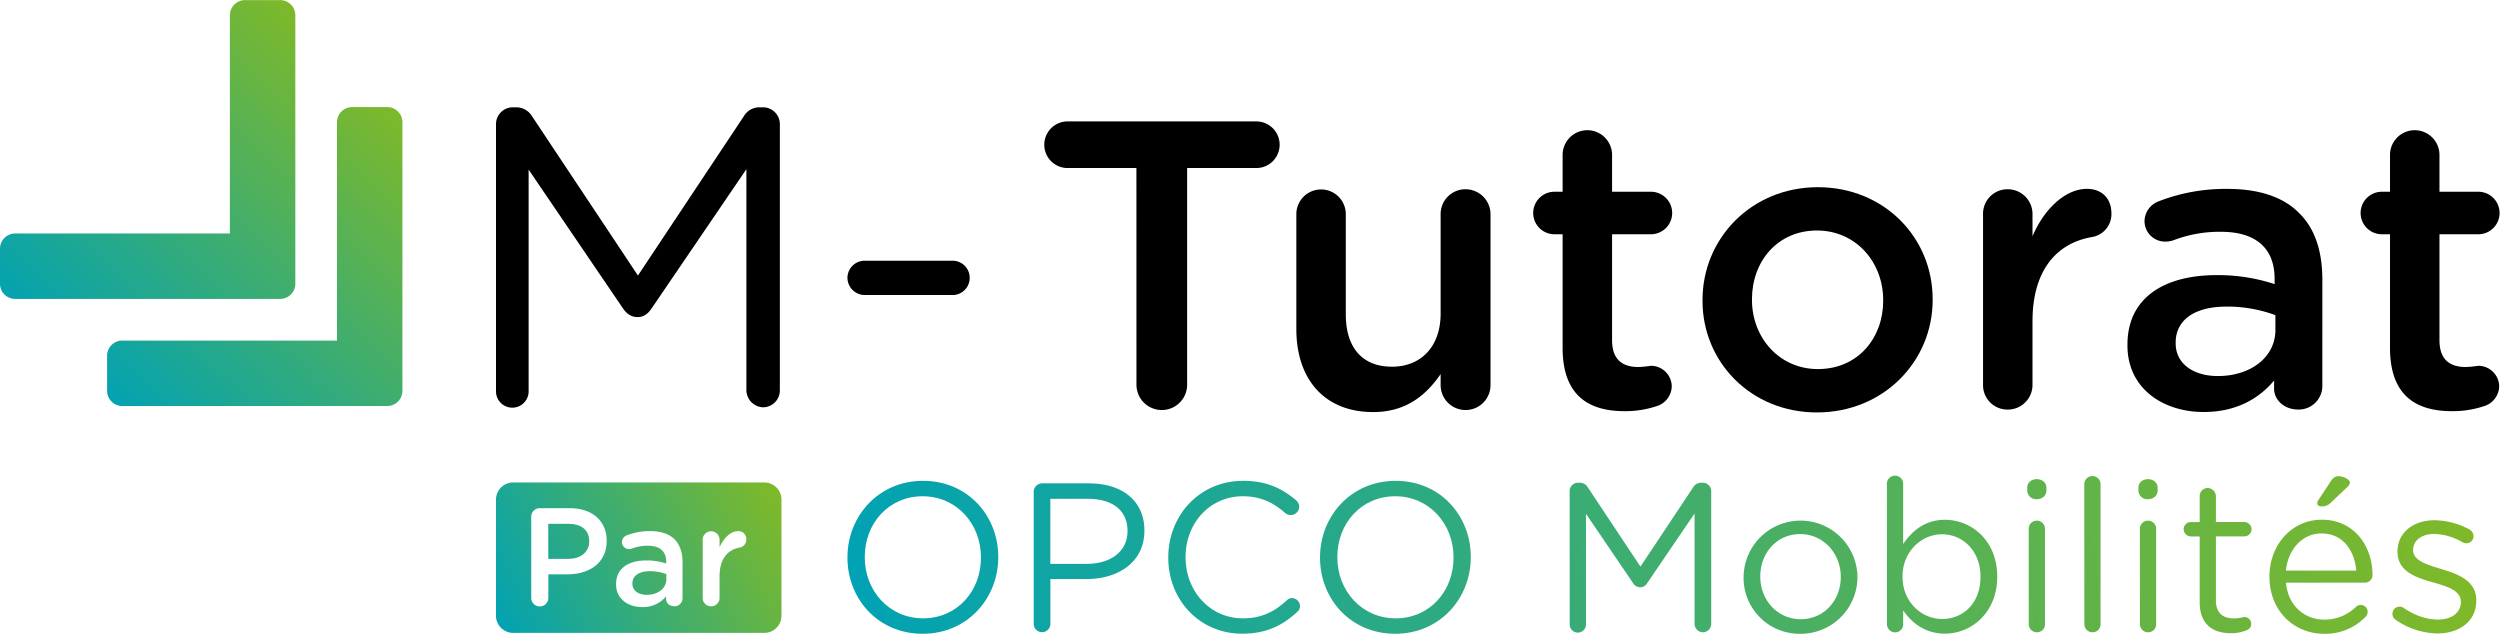 <?xml version="1.0" encoding="UTF-8"?>
<svg xmlns="http://www.w3.org/2000/svg" xmlns:xlink="http://www.w3.org/1999/xlink" id="Calque_1" data-name="Calque 1" viewBox="0 0 1252.58 317.54">
  <defs>
    <style>.cls-1{fill:url(#Dégradé_sans_nom_28);}.cls-2{fill:url(#Dégradé_sans_nom_28-2);}.cls-3{fill:url(#Dégradé_sans_nom_28-3);}.cls-4{fill:url(#Dégradé_sans_nom_28-4);}.cls-5{fill:url(#Dégradé_sans_nom_28-5);}.cls-6{fill:url(#Dégradé_sans_nom_28-6);}.cls-7{fill:url(#Dégradé_sans_nom_28-7);}.cls-8{fill:url(#Dégradé_sans_nom_28-8);}.cls-9{fill:url(#Dégradé_sans_nom_28-9);}.cls-10{fill:url(#Dégradé_sans_nom_28-10);}.cls-11{fill:url(#Dégradé_sans_nom_28-11);}.cls-12{fill:url(#Dégradé_sans_nom_28-12);}.cls-13{fill:url(#Dégradé_sans_nom_28-13);}.cls-14{fill:url(#Dégradé_sans_nom_28-14);}.cls-15{fill:url(#Dégradé_sans_nom_28-15);}.cls-16{fill:url(#Dégradé_sans_nom_28-16);}.cls-17{fill:url(#Dégradé_sans_nom_28-17);}.cls-18{fill:url(#Dégradé_sans_nom_28-18);}</style>
    <linearGradient id="Dégradé_sans_nom_28" x1="266.45" y1="336.57" x2="406.64" y2="264.27" gradientUnits="userSpaceOnUse">
      <stop offset="0" stop-color="#00a2b4"></stop>
      <stop offset="1" stop-color="#80b927"></stop>
    </linearGradient>
    <linearGradient id="Dégradé_sans_nom_28-2" x1="248.84" y1="302.43" x2="389.03" y2="230.13" xlink:href="#Dégradé_sans_nom_28"></linearGradient>
    <linearGradient id="Dégradé_sans_nom_28-3" x1="260.29" y1="324.62" x2="400.48" y2="252.33" xlink:href="#Dégradé_sans_nom_28"></linearGradient>
    <linearGradient id="Dégradé_sans_nom_28-4" x1="1202.04" y1="-569.34" x2="1350.59" y2="-722.05" gradientTransform="translate(-1108.52 811.52)" xlink:href="#Dégradé_sans_nom_28"></linearGradient>
    <linearGradient id="Dégradé_sans_nom_28-5" x1="1147.65" y1="-622.24" x2="1296.19" y2="-774.96" gradientTransform="translate(-1108.52 811.52)" xlink:href="#Dégradé_sans_nom_28"></linearGradient>
    <linearGradient id="Dégradé_sans_nom_28-6" x1="433.36" y1="292.52" x2="1247.22" y2="199.11" xlink:href="#Dégradé_sans_nom_28"></linearGradient>
    <linearGradient id="Dégradé_sans_nom_28-7" x1="434.17" y1="299.53" x2="1248.03" y2="206.12" xlink:href="#Dégradé_sans_nom_28"></linearGradient>
    <linearGradient id="Dégradé_sans_nom_28-8" x1="435.45" y1="310.7" x2="1249.31" y2="217.29" xlink:href="#Dégradé_sans_nom_28"></linearGradient>
    <linearGradient id="Dégradé_sans_nom_28-9" x1="436.44" y1="319.34" x2="1250.3" y2="225.93" xlink:href="#Dégradé_sans_nom_28"></linearGradient>
    <linearGradient id="Dégradé_sans_nom_28-10" x1="438.05" y1="333.35" x2="1251.91" y2="239.94" xlink:href="#Dégradé_sans_nom_28"></linearGradient>
    <linearGradient id="Dégradé_sans_nom_28-11" x1="440.18" y1="351.94" x2="1254.04" y2="258.53" xlink:href="#Dégradé_sans_nom_28"></linearGradient>
    <linearGradient id="Dégradé_sans_nom_28-12" x1="439.72" y1="347.92" x2="1253.58" y2="254.51" xlink:href="#Dégradé_sans_nom_28"></linearGradient>
    <linearGradient id="Dégradé_sans_nom_28-13" x1="440.53" y1="354.96" x2="1254.39" y2="261.55" xlink:href="#Dégradé_sans_nom_28"></linearGradient>
    <linearGradient id="Dégradé_sans_nom_28-14" x1="440.8" y1="357.33" x2="1254.66" y2="263.92" xlink:href="#Dégradé_sans_nom_28"></linearGradient>
    <linearGradient id="Dégradé_sans_nom_28-15" x1="441.25" y1="361.27" x2="1255.11" y2="267.86" xlink:href="#Dégradé_sans_nom_28"></linearGradient>
    <linearGradient id="Dégradé_sans_nom_28-16" x1="442" y1="367.78" x2="1255.86" y2="274.37" xlink:href="#Dégradé_sans_nom_28"></linearGradient>
    <linearGradient id="Dégradé_sans_nom_28-17" x1="442.42" y1="371.41" x2="1256.28" y2="278" xlink:href="#Dégradé_sans_nom_28"></linearGradient>
    <linearGradient id="Dégradé_sans_nom_28-18" x1="444.33" y1="388.02" x2="1258.18" y2="294.61" xlink:href="#Dégradé_sans_nom_28"></linearGradient>
  </defs>
  <path class="cls-1" d="M327.93,301v.14c0,3.56,3.14,5.58,7.19,5.58,5.58,0,9.83-3.2,9.83-7.88v-2.51a23.32,23.32,0,0,0-8.37-1.46C331.14,294.91,327.93,297.21,327.93,301Z" transform="translate(-11.08 -8.69)"></path>
  <path class="cls-2" d="M295.78,271.12h-10V288.7h10c6.49,0,10.53-3.63,10.53-8.72v-.14C306.31,274.12,302.2,271.12,295.78,271.12Z" transform="translate(-11.08 -8.69)"></path>
  <path class="cls-3" d="M394.05,250.42H268.16a8.6,8.6,0,0,0-8.57,8.57v58.23a8.6,8.6,0,0,0,8.57,8.57H394.05a8.6,8.6,0,0,0,8.57-8.57V259A8.6,8.6,0,0,0,394.05,250.42Zm-79,29.35c0,11-8.79,16.67-19.53,16.67h-9.7v11.79a4.29,4.29,0,0,1-8.58,0v-40.6a4.27,4.27,0,0,1,4.33-4.33h14.93c11.44,0,18.55,6.49,18.55,16.33Zm38,28.67a4,4,0,0,1-4.12,4c-2.44,0-4.12-1.67-4.12-3.55v-1.4a15,15,0,0,1-12,5.37c-6.91,0-13.05-4-13.05-11.37v-.14c0-7.95,6.21-11.86,15.21-11.86a30.62,30.62,0,0,1,9.9,1.54v-.91c0-5.23-3.2-8-9.13-8a22.09,22.09,0,0,0-8.17,1.46,4.64,4.64,0,0,1-1.32.21,3.51,3.51,0,0,1-3.56-3.48,3.69,3.69,0,0,1,2.3-3.35,31.51,31.51,0,0,1,11.86-2.16c5.51,0,9.63,1.46,12.21,4.11s4,6.56,4,11.37Zm28.66-25.39c-6,1-10.11,5.65-10.11,14.37V308.3a4.22,4.22,0,0,1-4.26,4.18,4.15,4.15,0,0,1-4.18-4.18V279.14a4.17,4.17,0,0,1,4.18-4.26,4.24,4.24,0,0,1,4.26,4.26v3.77c2-4.61,5.58-8.09,9.27-8.09A3.92,3.92,0,0,1,385,279,4,4,0,0,1,381.64,283.05Z" transform="translate(-11.08 -8.69)"></path>
  <path class="cls-4" d="M212.71,204.25V70.2a7.59,7.59,0,0,0-7.85-7.85H187.78a7.61,7.61,0,0,0-7.86,7.85V179.33H72.59a7.61,7.61,0,0,0-7.85,7.86v17.07a7.61,7.61,0,0,0,7.85,7.85H204.85a7.63,7.63,0,0,0,7.86-7.86Zm0,0" transform="translate(-11.08 -8.69)"></path>
  <path class="cls-5" d="M159.05,150.59v-134a7.59,7.59,0,0,0-7.85-7.85H134.12a7.63,7.63,0,0,0-7.86,7.85V125.67H18.93a7.61,7.61,0,0,0-7.85,7.86V150.6a7.61,7.61,0,0,0,7.85,7.85H151.19a7.63,7.63,0,0,0,7.86-7.86Zm0,0" transform="translate(-11.08 -8.69)"></path>
  <path class="cls-6" d="M435.68,288.13v-.21c0-20.43,15.34-38.32,37.89-38.32s37.68,17.68,37.68,38.1v.22c0,20.42-15.35,38.31-37.9,38.31S435.68,308.55,435.68,288.13Zm66.89,0v-.21c0-16.83-12.28-30.59-29.22-30.59s-29,13.54-29,30.37v.22c0,16.82,12.28,30.58,29.22,30.58S502.57,305,502.57,288.13Z" transform="translate(-11.08 -8.69)"></path>
  <path class="cls-7" d="M529,255.1a4.23,4.23,0,0,1,4.13-4.23h23.61c16.71,0,27.72,8.89,27.72,23.5v.21c0,16-13.33,24.24-29.1,24.24h-18v22.43a4.18,4.18,0,1,1-8.36,0Zm26.68,36.09c12.27,0,20.32-6.55,20.32-16.29v-.22c0-10.58-7.94-16.08-19.9-16.08H537.33v32.59Z" transform="translate(-11.08 -8.69)"></path>
  <path class="cls-8" d="M596.43,288.13v-.21c0-21,15.66-38.32,37.47-38.32,12,0,19.58,3.92,26.45,9.63a4.58,4.58,0,0,1,1.69,3.39,4.3,4.3,0,0,1-4.23,4.13,5,5,0,0,1-2.75-.95c-5.71-5.09-12.17-8.47-21.28-8.47-16.4,0-28.68,13.34-28.68,30.37v.22c0,17.14,12.39,30.58,28.68,30.58,9.22,0,15.67-3.18,22-9a3.84,3.84,0,0,1,2.65-1.17,4.16,4.16,0,0,1,4,4,3.87,3.87,0,0,1-1.38,2.95c-7.29,6.67-15.34,10.91-27.51,10.91C612.2,326.23,596.43,309.4,596.43,288.13Z" transform="translate(-11.08 -8.69)"></path>
  <path class="cls-9" d="M672.45,288.13v-.21c0-20.43,15.35-38.32,37.9-38.32S748,267.28,748,287.7v.22c0,20.42-15.34,38.31-37.89,38.31S672.45,308.55,672.45,288.13Zm66.9,0v-.21c0-16.83-12.28-30.59-29.22-30.59s-29,13.54-29,30.37v.22c0,16.82,12.28,30.58,29.22,30.58S739.35,305,739.35,288.13Z" transform="translate(-11.08 -8.69)"></path>
  <path class="cls-10" d="M797.52,254.68a4.2,4.2,0,0,1,4.12-4.13h1a4.59,4.59,0,0,1,3.92,2.23L833,292.57l26.46-39.79a4.51,4.51,0,0,1,3.92-2.23h.95a4.2,4.2,0,0,1,4.12,4.13v66.57a4.23,4.23,0,0,1-4.12,4.24,4.31,4.31,0,0,1-4.23-4.24V266l-23.71,34.83a4.09,4.09,0,0,1-3.49,2.12,4.29,4.29,0,0,1-3.61-2.12l-23.59-34.71v55.24a4.08,4.08,0,1,1-8.15,0Z" transform="translate(-11.08 -8.69)"></path>
  <path class="cls-11" d="M884.67,297.86v-.21a28.53,28.53,0,0,1,57.05-.21v.21A28.42,28.42,0,0,1,913,326.23,28,28,0,0,1,884.67,297.86Zm48.69,0v-.21c0-11.75-8.79-21.37-20.32-21.37-11.86,0-20,9.62-20,21.16v.21c0,11.75,8.68,21.28,20.22,21.28C925.1,318.93,933.36,309.4,933.36,297.86Z" transform="translate(-11.08 -8.69)"></path>
  <path class="cls-12" d="M956.47,251.29a4.08,4.08,0,1,1,8.15,0v30c4.44-6.57,10.9-12.17,21-12.17,13.11,0,26.14,10.37,26.14,28.36v.21c0,17.89-12.91,28.47-26.14,28.47-10.16,0-16.73-5.5-21-11.64v6.88a4.05,4.05,0,0,1-4,4.13,4.14,4.14,0,0,1-4.12-4.13Zm46.89,46.47v-.21c0-12.91-8.9-21.17-19.27-21.17-10.16,0-19.79,8.57-19.79,21.06v.21c0,12.7,9.63,21.17,19.79,21.17C994.68,318.82,1003.36,311,1003.36,297.76Z" transform="translate(-11.08 -8.69)"></path>
  <path class="cls-13" d="M1026.78,253.09c0-2.64,2.12-4.33,4.76-4.33s4.87,1.69,4.87,4.33v1.38c0,2.54-2.12,4.34-4.87,4.34a4.47,4.47,0,0,1-4.76-4.34Zm.74,20.75a4.08,4.08,0,1,1,8.15,0v47.52a4,4,0,0,1-4,4.13,4.07,4.07,0,0,1-4.13-4.13Z" transform="translate(-11.08 -8.69)"></path>
  <path class="cls-14" d="M1055.37,251.29a4.08,4.08,0,1,1,8.16,0v70.07a4,4,0,0,1-4,4.13,4.07,4.07,0,0,1-4.13-4.13Z" transform="translate(-11.08 -8.69)"></path>
  <path class="cls-15" d="M1082.49,253.09c0-2.64,2.12-4.33,4.76-4.33s4.87,1.69,4.87,4.33v1.38c0,2.54-2.12,4.34-4.87,4.34a4.47,4.47,0,0,1-4.76-4.34Zm.74,20.75a4.08,4.08,0,1,1,8.15,0v47.52a4,4,0,0,1-4,4.13,4.07,4.07,0,0,1-4.12-4.13Z" transform="translate(-11.08 -8.69)"></path>
  <path class="cls-16" d="M1113.2,310.46v-33h-4.45a3.72,3.72,0,0,1-3.6-3.6,3.64,3.64,0,0,1,3.6-3.6h4.45V257.33a4,4,0,0,1,4-4.13,4.2,4.2,0,0,1,4.12,4.13v12.91h14.19a3.73,3.73,0,0,1,3.7,3.6,3.66,3.66,0,0,1-3.7,3.6h-14.19v32c0,6.67,3.71,9.1,9.22,9.1a23.18,23.18,0,0,0,5-.74,3.53,3.53,0,0,1,3.49,3.49,3.4,3.4,0,0,1-2.33,3.18,20.6,20.6,0,0,1-8,1.49C1119.86,325.92,1113.2,321.57,1113.2,310.46Z" transform="translate(-11.08 -8.69)"></path>
  <path class="cls-17" d="M1175.46,326.23c-15,0-27.31-11.53-27.31-28.47v-.21c0-15.78,11.11-28.47,26.25-28.47,16.19,0,25.39,13.23,25.39,27.72a3.78,3.78,0,0,1-3.81,3.81H1156.4c1.16,11.86,9.52,18.53,19.26,18.53a22.31,22.31,0,0,0,15.77-6.35,3.59,3.59,0,0,1,2.33-1,3.47,3.47,0,0,1,2.34,6.14A27.81,27.81,0,0,1,1175.46,326.23Zm16.19-31.65c-.85-9.94-6.57-18.62-17.47-18.62-9.52,0-16.72,7.93-17.78,18.62Zm-19.58-33.65a2.87,2.87,0,0,1,.52-1.59l6.36-9.63c1.06-1.59,2.22-2.43,3.81-2.43,2.54,0,5.71,1.69,5.71,3.17a3.83,3.83,0,0,1-1.48,2.43l-7.94,7.51a6,6,0,0,1-5,2C1172.91,262.41,1172.07,261.77,1172.07,260.93Z" transform="translate(-11.08 -8.69)"></path>
  <path class="cls-18" d="M1211.25,319.14a3.68,3.68,0,0,1-1.48-3,3.56,3.56,0,0,1,3.6-3.5,3.18,3.18,0,0,1,2,.64c5.61,3.81,11.44,5.82,17.36,5.82,6.57,0,11.32-3.38,11.32-8.68v-.21c0-5.51-6.45-7.62-13.65-9.64-8.57-2.43-18.1-5.39-18.1-15.45V285c0-9.41,7.84-15.66,18.64-15.66a38.25,38.25,0,0,1,17.46,4.65,4,4,0,0,1,2,3.39,3.55,3.55,0,0,1-3.59,3.5,4.1,4.1,0,0,1-1.8-.43,29.7,29.7,0,0,0-14.29-4.24c-6.45,0-10.58,3.39-10.58,7.94v.22c0,5.19,6.77,7.19,14.07,9.42,8.47,2.54,17.57,5.81,17.57,15.66v.21c0,10.38-8.57,16.41-19.47,16.41A37.92,37.92,0,0,1,1211.25,319.14Z" transform="translate(-11.08 -8.69)"></path>
  <path d="M259.59,70.74a8.43,8.43,0,0,1,8.28-8.28h1.9a9.22,9.22,0,0,1,7.87,4.46l53.06,79.82,53.07-79.82a9,9,0,0,1,7.86-4.46h1.9a8.43,8.43,0,0,1,8.28,8.28V204.27a8.47,8.47,0,0,1-8.28,8.49,8.65,8.65,0,0,1-8.48-8.49V93.45L337.5,163.3c-1.9,2.77-4,4.26-7,4.26s-5.31-1.49-7.23-4.26L275.94,93.68v110.8a8.18,8.18,0,1,1-16.35,0Z" transform="translate(-11.08 -8.69)"></path>
  <path d="M435.68,147.8a8.65,8.65,0,0,1,8.48-8.49h44.17a8.6,8.6,0,0,1,0,17.2H444.16A8.7,8.7,0,0,1,435.68,147.8Z" transform="translate(-11.08 -8.69)"></path>
  <path d="M580.46,92.88H545.64a11.68,11.68,0,0,1,0-23.35h95.24a11.68,11.68,0,0,1,0,23.35h-35V201.43a12.7,12.7,0,0,1-25.4,0Z" transform="translate(-11.08 -8.69)"></path>
  <path d="M757.88,201.63a12.49,12.49,0,0,1-25,0V196.1c-7,10.24-17,19.05-33.79,19.05-24.38,0-38.5-16.39-38.5-41.58V116a12.39,12.39,0,1,1,24.78,0V166.2c0,16.8,8.38,26.22,23.14,26.22,14.33,0,24.37-9.83,24.37-26.63V116a12.41,12.41,0,0,1,12.49-12.49A12.55,12.55,0,0,1,757.88,116Z" transform="translate(-11.08 -8.69)"></path>
  <path d="M794,183V126.06h-4.09a10.65,10.65,0,1,1,0-21.3H794V86.32a12.39,12.39,0,0,1,24.78,0v18.44h19.46a10.65,10.65,0,1,1,0,21.3H818.78v53c0,9.63,4.92,13.52,13.32,13.52a58.81,58.81,0,0,0,6.14-.61,10.43,10.43,0,0,1,10.44,10.24,10.66,10.66,0,0,1-6.54,9.62,49.43,49.43,0,0,1-17,2.87C806.91,214.74,794,206.75,794,183Z" transform="translate(-11.08 -8.69)"></path>
  <path d="M864.09,159.44V159c0-30.92,24.58-56.52,57.77-56.52s57.54,25.19,57.54,56.11V159c0,30.72-24.58,56.33-58,56.33C888.47,215.36,864.09,190.17,864.09,159.44Zm90.53,0V159c0-19-13.72-34.82-33.18-34.82-19.86,0-32.57,15.57-32.57,34.41V159c0,18.85,13.72,34.61,33,34.61C941.92,193.64,954.62,178.08,954.62,159.44Z" transform="translate(-11.08 -8.69)"></path>
  <path d="M1004.65,116a12.25,12.25,0,0,1,12.29-12.49A12.41,12.41,0,0,1,1029.43,116v11.06c5.74-13.52,16.4-23.75,27.25-23.75,7.79,0,12.29,5.12,12.29,12.29a11.62,11.62,0,0,1-9.84,11.87c-17.61,3.08-29.7,16.59-29.7,42.19v31.95a12.36,12.36,0,0,1-12.49,12.29,12.2,12.2,0,0,1-12.29-12.29Z" transform="translate(-11.08 -8.69)"></path>
  <path d="M1077,181.77v-.42c0-23.34,18.23-34.81,44.64-34.81a90.54,90.54,0,0,1,29.09,4.5v-2.66c0-15.35-9.43-23.55-26.84-23.55a64.23,64.23,0,0,0-24,4.3,13.93,13.93,0,0,1-3.88.62,10.33,10.33,0,0,1-10.46-10.25,10.8,10.8,0,0,1,6.77-9.82,92.67,92.67,0,0,1,34.8-6.35c16.2,0,28.27,4.3,35.86,12.08,8,7.79,11.67,19.25,11.67,33.38V202a11.82,11.82,0,0,1-12.09,11.88c-7.17,0-12.09-4.92-12.09-10.45v-4.09c-7.37,8.81-18.63,15.77-35.22,15.77C1095,215.15,1077,203.47,1077,181.77Zm74.13-7.79v-7.37a68.58,68.58,0,0,0-24.57-4.3c-16,0-25.4,6.76-25.4,18v.4c0,10.44,9.21,16.39,21.1,16.39C1138.65,197.13,1151.14,187.71,1151.14,174Z" transform="translate(-11.08 -8.69)"></path>
  <path d="M1208.55,183V126.06h-4.08a10.65,10.65,0,1,1,0-21.3h4.08V86.32a12.39,12.39,0,0,1,24.78,0v18.44h19.47a10.65,10.65,0,1,1,0,21.3h-19.47v53c0,9.63,4.92,13.52,13.33,13.52a58.81,58.81,0,0,0,6.14-.61,10.45,10.45,0,0,1,10.45,10.24,10.66,10.66,0,0,1-6.57,9.62,49.32,49.32,0,0,1-17,2.87C1221.46,214.74,1208.55,206.75,1208.55,183Z" transform="translate(-11.08 -8.69)"></path>
</svg>
